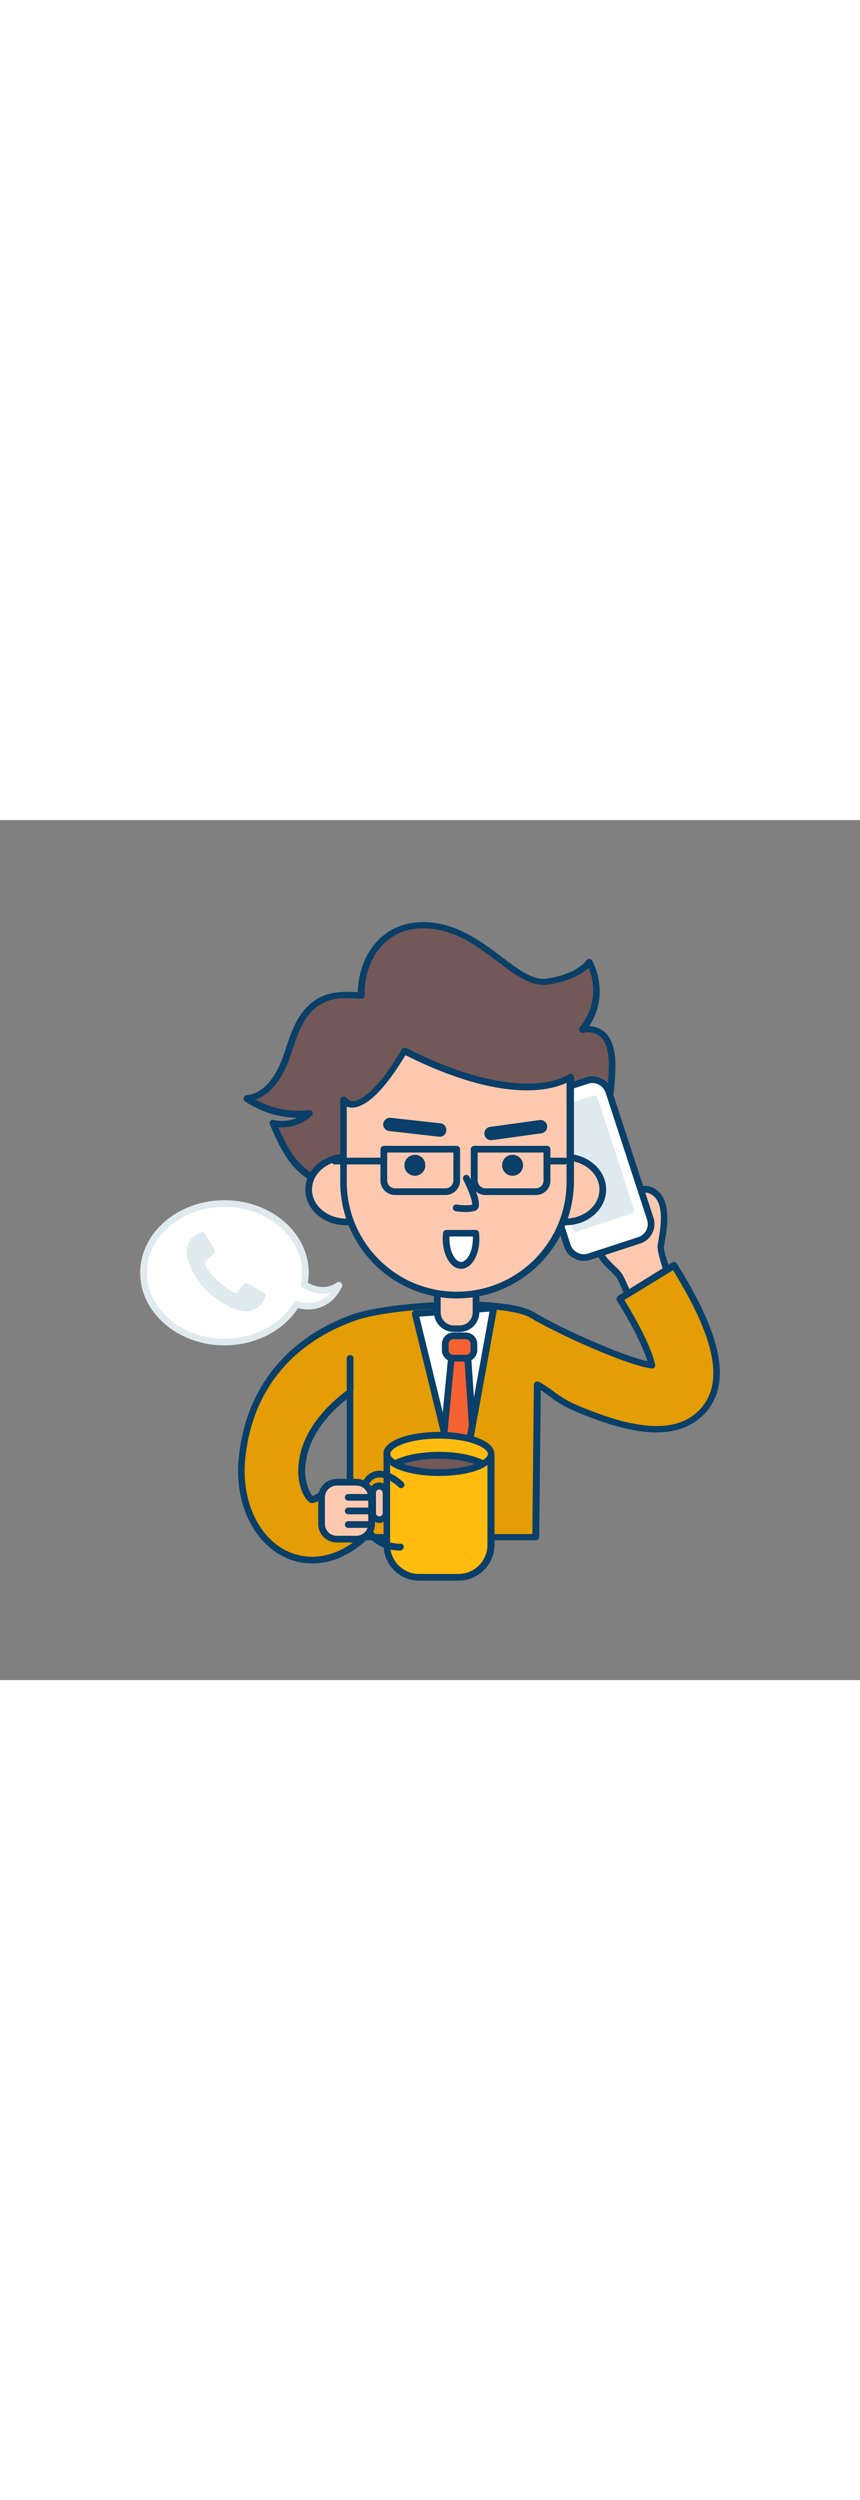 <?xml version="1.0" encoding="UTF-8"?> <svg xmlns="http://www.w3.org/2000/svg" xmlns:xlink="http://www.w3.org/1999/xlink" version="1.1" id="Layer_1" x="0px" y="0px" viewBox="0 0 500 500" style="width: 172px;" xml:space="preserve" data-imageid="calling-16" class="illustrations_image"><rect x="0" y="0" width="500" height="500" fill="#808080" stroke="none"/> <style type="text/css"> .st0_calling-16{fill:#FFC9B0;} .st1_calling-16{fill:#093F68;} .st2_calling-16{fill:#68E1FD;} .st3_calling-16{fill:#FFFFFF;} .st4_calling-16{fill:#725858;} .st5_calling-16{fill:#DFEAEF;} .st6_calling-16{fill:#F56132;} .st7_calling-16{fill:#FFBC0E;} </style> <g id="character_calling-16"> <path class="st0_calling-16" d="M367.3,280.9c0,0-5.2-12.8-7.2-16s-12-10-11.2-15.2s16.4-39.7,29.3-34.5s6.4,28,6,32.6s8.4,27.9,8.4,27.9&#10;&#9;&#9;L367.3,280.9z"></path> <path class="st1_calling-16" d="M367.3,282.8c-0.8,0-1.5-0.5-1.8-1.2c-1.4-3.5-5.5-13.2-7.1-15.7c-1-1.3-2.2-2.5-3.4-3.6&#10;&#9;&#9;c-3.9-3.7-8.8-8.4-8.1-13s11.3-28.5,22.6-34.9c3.3-1.9,6.4-2.2,9.3-1c12.4,5,9.1,23.6,7.7,31.6c-0.2,1.3-0.4,2.4-0.5,3&#10;&#9;&#9;c-0.3,3.1,5,18.2,8.3,27.1c0.4,1-0.2,2.2-1.2,2.5c-0.1,0-0.1,0-0.2,0.1l-25.3,5.2C367.6,282.8,367.4,282.8,367.3,282.8z&#10;&#9;&#9; M375.4,216.6c-1.4,0.1-2.7,0.5-3.9,1.2c-10.1,5.8-20.1,28.4-20.7,32.1c-0.4,2.6,4,6.8,6.9,9.6c1.5,1.3,2.8,2.8,4,4.4&#10;&#9;&#9;c1.7,2.7,5.3,11.3,6.8,14.8l21.5-4.4c-2.4-6.5-8.1-22.4-7.7-26.6c0.1-0.8,0.3-1.9,0.5-3.3c1.3-7.6,4.1-23.5-5.3-27.3&#10;&#9;&#9;C376.8,216.7,376.1,216.6,375.4,216.6z"></path> <path class="st2_calling-16 targetColor" d="M391.8,258.9l-31.5,19.5c13.2,21.4,17.4,33,18.7,38.6c-12.5-1.3-52-18.6-69.7-29.2c-16.5-9.9-82.2-6-103.2,1.3&#10;&#9;&#9;c-19.2,6.7-59.8,26.2-65.5,82c-2.5,24.2,7.4,46.5,24.6,55.3c5.1,2.6,10.7,3.9,16.4,3.9c8.3,0,18.6-2.9,29.7-12.6&#10;&#9;&#9;c0.2-0.2,0.5-0.5,0.7-0.7h99.4l0.9-88.7c7.4,3.8,11.3,9,21,13.1c15.4,6.5,32.9,12.8,48.2,12.8c10.1,0,19.2-2.7,26.2-9.8&#10;&#9;&#9;C427.8,323.9,409.8,287.9,391.8,258.9z M188.1,391.2c-3.9,3.5-6.3,4-6.7,3.9c-2-0.5-7-8.4-5.8-20.5c1.9-18.7,15.6-32.8,27.9-41.9&#10;&#9;&#9;v54.6C198,386.1,192.3,387.5,188.1,391.2z" style="fill: rgb(228, 157, 4);"></path> <path class="st1_calling-16" d="M181.6,432.2c-6,0-11.9-1.4-17.2-4.2c-17.9-9.2-28.2-32.2-25.6-57.2c5.6-54.5,44.3-75.8,66.8-83.6&#10;&#9;&#9;c20.1-7,87-11.7,104.8-1.1c16.9,10.1,51.6,25.4,66,28.5c-1.8-5.9-6.4-16.9-17.7-35.2c-0.5-0.9-0.3-2.1,0.6-2.7l31.5-19.5&#10;&#9;&#9;c0.9-0.6,2.1-0.3,2.7,0.6c0,0,0,0,0,0c18.3,29.6,36.6,66.4,15.7,87.8c-6.8,6.9-16,10.4-27.5,10.4c-16.4,0-34.8-6.9-49-13&#10;&#9;&#9;c-4.7-2.1-9.2-4.8-13.2-8c-1.7-1.2-3.3-2.5-5.1-3.6l-0.9,85.4c0,1.1-0.9,1.9-2,1.9h-98.6c-0.1,0.1-0.1,0.1-0.2,0.2&#10;&#9;&#9;C202.7,427.8,192.3,432.2,181.6,432.2z M268.6,283.8c-2.9,0-6,0-9.1,0.1c-21.4,0.6-42.6,3.4-52.7,7c-21.7,7.5-58.9,27.9-64.2,80.3&#10;&#9;&#9;c-2.4,23.5,7,44.9,23.5,53.4c4.8,2.4,10.1,3.7,15.5,3.7c9.7,0,19.3-4.1,28.4-12.1l0.4-0.4l0.2-0.2c0.4-0.3,0.9-0.5,1.4-0.5h97.5&#10;&#9;&#9;l0.9-86.8c0-1.1,0.9-1.9,2-1.9c0.3,0,0.6,0.1,0.9,0.2c3,1.6,5.8,3.5,8.5,5.5c3.8,3,8,5.5,12.4,7.5c13.8,5.9,31.7,12.7,47.5,12.7&#10;&#9;&#9;c10.6,0,18.7-3,24.8-9.2c18.7-19.1,2-53.2-15.2-81.4L363,279c12.3,20.1,16.5,31.5,17.9,37.5c0.1,0.6,0,1.3-0.4,1.7&#10;&#9;&#9;c-0.4,0.5-1,0.7-1.7,0.6c-13.2-1.4-53.6-19.4-70.5-29.5C302.3,285.8,287.8,283.8,268.6,283.8L268.6,283.8z M181.4,397.1&#10;&#9;&#9;c-0.1,0-0.3,0-0.4,0c-3.3-0.9-8.7-9.6-7.4-22.7c2-19.7,16.7-34.4,28.7-43.3c0.9-0.6,2.2-0.4,2.8,0.6c0.2,0.3,0.3,0.7,0.3,1v54.6&#10;&#9;&#9;c0,1.1-0.9,1.9-2,1.9c-0.1,0-0.3,0-0.4,0c-4.9-1.1-10,0.2-13.7,3.5l0,0C185.7,396,182.9,397.1,181.4,397.1z M201.6,336.6&#10;&#9;&#9;c-10.6,8.5-22.3,21.5-24,38.1c-1.1,10.5,2.9,17,4.2,18.3c1.9-0.8,3.6-1.9,5-3.3c4-3.6,9.4-5.3,14.8-4.8V336.6z M188.1,391.2&#10;&#9;&#9;L188.1,391.2z"></path> <polygon class="st3_calling-16" points="287,283.7 267.2,392.6 241.4,287 &#9;"></polygon> <path class="st1_calling-16" d="M267.2,394.5c-0.9,0-1.7-0.6-1.9-1.5l-25.8-105.6c-0.2-1.1,0.5-2.1,1.5-2.4c0.1,0,0.1,0,0.2,0l45.7-3.2&#10;&#9;&#9;c1.1,0,2,0.8,2.1,1.9c0,0.1,0,0.3,0,0.4l-19.8,108.9C268.9,393.8,268.2,394.5,267.2,394.5L267.2,394.5z M243.8,288.7l23.1,94.5&#10;&#9;&#9;l17.7-97.4L243.8,288.7z"></path> <path class="st0_calling-16" d="M254.3,273.2h22.5l0,0v17.6c0,2.7-2.2,4.9-4.9,4.9h0h-12.7c-2.7,0-4.9-2.2-4.9-4.9l0,0L254.3,273.2&#10;&#9;&#9;L254.3,273.2z"></path> <path class="st1_calling-16" d="M267.2,297.6h-3.4c-6.3,0-11.5-5.2-11.5-11.5v-12.9c0-1.1,0.9-2,1.9-2h22.5c1.1,0,2,0.9,2,2v12.9&#10;&#9;&#9;C278.7,292.5,273.6,297.6,267.2,297.6z M256.2,275.2v11c0,4.2,3.4,7.6,7.6,7.6h3.4c4.2,0,7.6-3.4,7.6-7.6v-11H256.2z"></path> <path class="st4_calling-16" d="M187.9,210.8c-5.2-1.9-9.9-4.8-13.8-8.6c-7.2-7.2-11.5-16.8-15.5-26.1c7.5,1.7,15.5-0.4,21.2-5.5&#10;&#9;&#9;c-12.8,1.6-25.7-1.6-36.3-8.9c10.6-1,18-11,21.9-20.9s6-20.8,12.8-29c8.8-10.7,19.4-10.8,31.8-9.8c-0.4-20.5,11.8-39.7,33.6-40.8&#10;&#9;&#9;c34.9-1.9,54.9,35.6,74.4,32.8s24.7-11.4,24.7-11.4s11.6,19.9-4.2,39.4c0,0,15.4-4.5,17.2,16s-10.4,74.8-10.4,74.8l-13.9-2.4&#10;&#9;&#9;c-5.9-1-13.2,0.4-19.1,0.6l-43.6,1.4C247,212.9,211.6,219.8,187.9,210.8z"></path> <path class="st1_calling-16" d="M219.4,217.4c-11.4,0-22.7-1.1-32.1-4.7c-5.4-1.9-10.4-5-14.5-9c-7.6-7.5-12-17.7-15.9-26.7&#10;&#9;&#9;c-0.3-0.7-0.2-1.4,0.3-2c0.5-0.6,1.2-0.8,1.9-0.6c4.5,1,9.3,0.6,13.6-1.3c-10.8-0.2-21.3-3.5-30.3-9.6c-0.9-0.6-1.1-1.8-0.5-2.7&#10;&#9;&#9;c0.3-0.5,0.8-0.8,1.4-0.8c11.6-1.1,18-14.1,20.2-19.7c1.1-2.7,2-5.5,2.9-8.3c2.5-7.4,5.1-15,10.2-21.2c9-10.8,19.6-11.5,31.4-10.7&#10;&#9;&#9;c0.4-19.6,12.4-39.4,35.4-40.7c20.2-1.1,35.8,10.7,48.3,20.2c9.7,7.3,18.1,13.7,25.9,12.6c18.1-2.6,23.3-10.5,23.3-10.6&#10;&#9;&#9;c0.4-0.6,1-0.9,1.7-0.9c0.7,0,1.3,0.4,1.7,1c0.1,0.2,10.8,18.9-1.7,38.1c2.7,0.1,5.3,0.9,7.5,2.4c4.3,2.9,6.8,8.2,7.5,15.7&#10;&#9;&#9;c1.9,20.5-9.9,73.1-10.4,75.4c-0.3,1-1.2,1.6-2.2,1.5l-13.9-2.4c-3.7-0.6-8.1-0.2-12.4,0.2c-2.2,0.2-4.2,0.4-6.2,0.5l-43.6,1.4&#10;&#9;&#9;c-5.5,0.2-11.8,0.7-18.6,1.3C240.7,216.4,229.9,217.4,219.4,217.4z M161.8,178.6c3.4,7.8,7.5,16.1,13.7,22.2&#10;&#9;&#9;c3.8,3.6,8.2,6.4,13.1,8.1l0,0c17.3,6.6,41.7,4.4,61.3,2.6c6.8-0.6,13.2-1.2,18.8-1.4l43.6-1.4c1.9-0.1,3.9-0.2,6-0.4&#10;&#9;&#9;c4.5-0.4,9.3-0.9,13.5-0.1l0,0c0.7,0.1,3.1,0.5,12.1,2.1c2.1-9.6,11.5-54.5,9.9-72.3c-0.6-6.3-2.5-10.6-5.8-12.9&#10;&#9;&#9;c-2.7-1.7-5.9-2.2-8.9-1.4c-1.1,0.2-2.1-0.5-2.4-1.5c-0.1-0.5,0-1.1,0.3-1.6c8.1-9.7,10.1-23.1,5.2-34.7c-3.1,3-10.2,7.9-23.9,9.8&#10;&#9;&#9;c-9.4,1.3-18.4-5.4-28.8-13.3c-12.7-9.6-27-20.4-45.8-19.4c-21.4,1.2-32.2,20.4-31.7,38.9c0,0.6-0.2,1.1-0.6,1.5&#10;&#9;&#9;c-0.4,0.4-0.9,0.6-1.5,0.5c-12-1-21.8-0.9-30.2,9.1c-4.7,5.6-7,12.6-9.5,20c-0.9,2.8-1.9,5.7-3,8.5c-2.2,5.4-8,17.3-18.6,21&#10;&#9;&#9;c9.4,5.3,20.3,7.4,31,6.1c1.1-0.1,2,0.6,2.2,1.7c0.1,0.6-0.2,1.2-0.6,1.7C175.9,176.8,168.9,179.2,161.8,178.6z"></path> <path class="st3_calling-16" d="M307.5,162.5l38.4-12.6c2.7-0.9,5.6,0.6,6.5,3.3l27.1,83.1c0.9,2.7-0.6,5.6-3.3,6.5l-38.4,12.6&#10;&#9;&#9;c-2.7,0.9-5.6-0.6-6.5-3.3L304.2,169C303.3,166.3,304.8,163.4,307.5,162.5z"></path> <path class="st1_calling-16" d="M339.4,256.3c-5.2,0-9.8-3.3-11.4-8.3l-24.1-73.8c-2.1-6.3,1.4-13.1,7.7-15.1c0,0,0,0,0,0l29.1-9.5&#10;&#9;&#9;c6.3-2.1,13.1,1.4,15.1,7.7c0,0,0,0,0,0l24.1,73.8c2.1,6.3-1.4,13.1-7.7,15.1c0,0,0,0,0,0l-29.1,9.5&#10;&#9;&#9;C341.9,256.1,340.6,256.3,339.4,256.3z M344.4,152.9c-0.9,0-1.7,0.1-2.5,0.4l-29.1,9.5c-4.3,1.4-6.6,6-5.2,10.2l24.1,73.8&#10;&#9;&#9;c1.4,4.3,6,6.6,10.2,5.2l29.1-9.5l0,0c4.3-1.4,6.6-6,5.2-10.2l-24.1-73.8C351,155.2,347.9,152.9,344.4,152.9L344.4,152.9z"></path> <path class="st5_calling-16" d="M313,170.7l32.1-10.5c1-0.3,2,0.2,2.3,1.2l21.2,65c0.3,1-0.2,2-1.2,2.3l-32.1,10.5c-1,0.3-2-0.2-2.3-1.2&#10;&#9;&#9;l-21.2-65C311.5,172,312,171,313,170.7z"></path> <ellipse class="st0_calling-16" cx="201.3" cy="214.8" rx="21.8" ry="18.8"></ellipse> <path class="st1_calling-16" d="M201.3,235.6c-13.1,0-23.8-9.3-23.8-20.8s10.7-20.8,23.8-20.8s23.8,9.3,23.8,20.8S214.4,235.6,201.3,235.6z&#10;&#9;&#9; M201.3,197.9c-11,0-19.9,7.6-19.9,16.9s8.9,16.9,19.9,16.9s19.9-7.6,19.9-16.9S212.3,198,201.3,197.9L201.3,197.9z"></path> <ellipse class="st0_calling-16" cx="328.6" cy="214.8" rx="21.8" ry="18.8"></ellipse> <path class="st1_calling-16" d="M328.6,235.6c-13.1,0-23.8-9.3-23.8-20.8s10.7-20.8,23.8-20.8s23.8,9.3,23.8,20.8S341.8,235.6,328.6,235.6z&#10;&#9;&#9; M328.6,197.9c-11,0-19.9,7.6-19.9,16.9s8.9,16.9,19.9,16.9s19.9-7.6,19.9-16.9S339.6,198,328.6,197.9L328.6,197.9z"></path> <path class="st0_calling-16" d="M265.6,276.2L265.6,276.2c-36.4,0-65.9-29.5-65.9-65.9v-47.8c3.9,6.3,16.6,3.8,35.4-28.3&#10;&#9;&#9;c70.2,35.6,96.4,15.2,96.4,15.2v61C331.4,246.7,301.9,276.2,265.6,276.2z"></path> <path class="st1_calling-16" d="M265.6,278.1c-37.4,0-67.8-30.4-67.8-67.8v-47.8c0.1-1.1,1.1-1.9,2.2-1.8c0.6,0,1.1,0.4,1.5,0.8&#10;&#9;&#9;c0.7,1.2,2,1.9,3.4,1.9h0.1c2.6,0,12.3-2.3,28.6-30.1c0.5-0.9,1.6-1.2,2.6-0.8c67.9,34.4,94,15.6,94.3,15.4&#10;&#9;&#9;c0.9-0.6,2.2-0.4,2.8,0.5c0.2,0.3,0.3,0.7,0.4,1.1v61C333.3,247.7,303,278.1,265.6,278.1z M201.6,166.6v43.7&#10;&#9;&#9;c0,35.3,28.6,63.9,63.9,63.9l0,0c35.3,0,63.9-28.6,63.9-63.9v-57.6c-8.8,4.3-36.9,12.4-93.7-16c-11.7,19.6-22.6,30.4-31,30.5&#10;&#9;&#9;C203.7,167.2,202.6,167,201.6,166.6L201.6,166.6z"></path> <circle class="st1_calling-16" cx="241.2" cy="200.7" r="6.1"></circle> <circle class="st1_calling-16" cx="298" cy="200.7" r="6.1"></circle> <path class="st1_calling-16" d="M270.9,227.9c-2,0-4-0.2-6-0.5c-1.1-0.2-1.8-1.2-1.6-2.3c0.2-1,1.2-1.7,2.2-1.6c0,0,5.3,0.9,9,0.1&#10;&#9;&#9;c0.3-1.8-2-8.3-5.1-14.4c-0.5-0.9-0.2-2.1,0.7-2.7c0.9-0.5,2.1-0.2,2.7,0.7c0,0.1,0.1,0.1,0.1,0.2c2.1,4.1,6.9,14.1,5.2,18&#10;&#9;&#9;c-0.4,0.9-1.2,1.6-2.2,1.9C274.2,227.7,272.6,227.9,270.9,227.9z"></path> <path class="st1_calling-16" d="M255.6,184.1h-0.4l-28.9-3.3c-2.1-0.2-3.7-2.1-3.5-4.2c0.2-2.1,2.1-3.7,4.2-3.5c0,0,0.1,0,0.1,0l28.9,3.2&#10;&#9;&#9;c2.1,0.2,3.7,2.1,3.5,4.3C259.3,182.7,257.6,184.2,255.6,184.1L255.6,184.1z"></path> <path class="st1_calling-16" d="M285.5,186.1c-2.2,0-3.9-1.8-3.9-3.9c0-1.9,1.4-3.6,3.3-3.8l28.8-4c2.1-0.3,4.1,1.2,4.4,3.3&#10;&#9;&#9;c0.3,2.1-1.2,4.1-3.3,4.4l-28.8,4C285.8,186.1,285.6,186.1,285.5,186.1z"></path> <path class="st1_calling-16" d="M259,218h-29.3c-4.7,0-8.5-3.8-8.5-8.4v-18.2c0-1.1,0.9-2,2-2h42.3c1.1,0,2,0.9,2,2v18.2&#10;&#9;&#9;C267.5,214.2,263.7,218,259,218C259,218,259,218,259,218z M225.1,193.3v16.2c0,2.5,2,4.6,4.6,4.6H259c2.5,0,4.6-2,4.6-4.6v-16.2&#10;&#9;&#9;H225.1z"></path> <path class="st1_calling-16" d="M311.5,218h-29.3c-4.7,0-8.4-3.8-8.5-8.4v-18.2c0-1.1,0.9-2,2-2h42.3c1.1,0,2,0.9,2,2v18.2&#10;&#9;&#9;C320.1,214.2,316.3,218,311.5,218C311.6,218,311.6,218,311.5,218z M277.7,193.3v16.2c0,2.5,2,4.6,4.5,4.6h29.3c2.5,0,4.5-2,4.5-4.6&#10;&#9;&#9;v-16.2L277.7,193.3z"></path> <path class="st1_calling-16" d="M223.1,200.2h-28.7c-1.1-0.2-1.8-1.3-1.5-2.4c0.2-0.8,0.8-1.4,1.5-1.5h28.7c1.1,0.2,1.8,1.3,1.5,2.4&#10;&#9;&#9;C224.5,199.5,223.9,200.1,223.1,200.2L223.1,200.2z"></path> <path class="st1_calling-16" d="M328.6,200.2h-10.5c-1.1-0.2-1.8-1.3-1.5-2.4c0.2-0.8,0.8-1.4,1.5-1.5h10.5c1.1,0.2,1.8,1.3,1.5,2.4&#10;&#9;&#9;C330,199.5,329.4,200.1,328.6,200.2L328.6,200.2z"></path> <path class="st3_calling-16" d="M259.5,240.1c-0.1,1.1-0.2,2.1-0.2,3.2c0,8.6,3.9,15.6,8.7,15.6s8.7-7,8.7-15.6c0-1.1-0.1-2.1-0.2-3.2H259.5z"></path> <path class="st1_calling-16" d="M268.1,260.9c-6,0-10.7-7.7-10.7-17.5c0-1.1,0.1-2.3,0.2-3.4c0.1-1,1-1.7,1.9-1.7h17.1c1,0,1.8,0.7,1.9,1.7&#10;&#9;&#9;c0.1,1.1,0.2,2.3,0.2,3.4C278.8,253.2,274,260.9,268.1,260.9z M261.3,242.1c0,0.4,0,0.8,0,1.2c0,8,3.6,13.6,6.8,13.6&#10;&#9;&#9;s6.8-5.6,6.8-13.6c0-0.4,0-0.8,0-1.2H261.3z"></path> <path class="st6_calling-16" d="M261.3,299.8H273c1.4,0,2.5,1.1,2.5,2.5v8.1c0,1.4-1.1,2.5-2.5,2.5h-11.7c-1.4,0-2.5-1.1-2.5-2.5v-8.1&#10;&#9;&#9;C258.9,300.9,260,299.8,261.3,299.8z"></path> <path class="st1_calling-16" d="M270.7,314.9h-7c-3.7,0-6.8-3-6.8-6.8v-3.4c0-3.7,3-6.8,6.8-6.8h7c3.7,0,6.8,3,6.8,6.8v3.4&#10;&#9;&#9;C277.5,311.8,274.4,314.9,270.7,314.9z M263.7,301.8c-1.6,0-2.9,1.3-2.9,2.9v3.4c0,1.6,1.3,2.9,2.9,2.9h7c1.6,0,2.9-1.3,2.9-2.9&#10;&#9;&#9;v-3.4c0-1.6-1.3-2.9-2.9-2.9H263.7z"></path> <polygon class="st6_calling-16" points="274.6,352 267.2,392.6 258.2,355.9 262.4,312.9 272,312.9 &#9;"></polygon> <path class="st1_calling-16" d="M267.2,394.5c-0.9,0-1.7-0.6-1.9-1.5l-9-36.6c0-0.2,0-0.4,0-0.7l4.2-43c0.1-1,0.9-1.8,1.9-1.8h9.6&#10;&#9;&#9;c1,0,1.9,0.8,2,1.8l2.6,39c0,0.2,0,0.3,0,0.5l-7.4,40.6c-0.2,0.9-0.9,1.6-1.9,1.6L267.2,394.5z M260.2,355.8l6.7,27.4l5.7-31.4&#10;&#9;&#9;l-2.5-37h-6L260.2,355.8z"></path> <path class="st1_calling-16" d="M203.5,333.3c-1.1,0-1.9-0.9-1.9-2v-18.7c0.2-1.1,1.3-1.8,2.4-1.5c0.8,0.2,1.4,0.8,1.5,1.5v18.7&#10;&#9;&#9;C205.4,332.4,204.6,333.3,203.5,333.3z"></path> <path class="st7_calling-16" d="M234.7,368.5h40.9c5.4,0,9.8,4.4,9.8,9.8v42.4c0,10.8-8.7,19.5-19.5,19.5h-21.5c-10.8,0-19.5-8.7-19.5-19.5&#10;&#9;&#9;v-42.4C224.9,373,229.3,368.6,234.7,368.5C234.7,368.5,234.7,368.5,234.7,368.5z"></path> <path class="st1_calling-16" d="M266.6,442.2h-22.8c-11.5,0-20.8-9.3-20.8-20.8v-52.9c0-1.1,0.9-1.9,1.9-2h60.6c1.1,0,1.9,0.9,2,2v52.9&#10;&#9;&#9;C287.4,432.9,278.1,442.2,266.6,442.2z M226.8,370.5v50.9c0,9.3,7.6,16.9,16.9,16.9h22.8c9.3,0,16.9-7.6,16.9-16.9v-50.9H226.8z"></path> <path class="st7_calling-16" d="M285.5,368.5c0,2.1-1.8,4.2-4.8,5.9c-5.4,3-14.8,5-25.5,5s-20.1-2-25.5-5c-3-1.7-4.8-3.7-4.8-5.9&#10;&#9;&#9;c0-6,13.6-10.8,30.3-10.8S285.5,362.6,285.5,368.5z"></path> <path class="st1_calling-16" d="M255.2,381.3c-10.7,0-20.6-2-26.5-5.2c-4.8-2.7-5.8-5.6-5.8-7.6c0-8.3,16.6-12.8,32.2-12.8s32.3,4.5,32.3,12.8&#10;&#9;&#9;c0,2-1,4.9-5.8,7.6C275.8,379.4,265.9,381.3,255.2,381.3z M255.2,359.6c-17.6,0-28.3,5.2-28.3,8.9c0,1.3,1.4,2.8,3.8,4.1&#10;&#9;&#9;c5.2,2.9,14.6,4.8,24.6,4.8c10.1,0,19.3-1.8,24.6-4.8c2.4-1.3,3.8-2.9,3.8-4.1C283.5,364.8,272.7,359.6,255.2,359.6z"></path> <path class="st4_calling-16" d="M280.7,374.4c-5.4,3-14.8,5-25.5,5s-20.1-2-25.5-5c5.4-3,14.8-5,25.5-5C265.9,369.4,275.3,371.4,280.7,374.4z"></path> <path class="st1_calling-16" d="M255.2,381.3c-10.7,0-20.6-2-26.5-5.2c-0.9-0.6-1.2-1.8-0.7-2.8c0.2-0.3,0.4-0.5,0.7-0.7&#10;&#9;&#9;c5.9-3.3,15.8-5.3,26.5-5.3c10.7,0,20.6,2,26.5,5.3c0.9,0.6,1.2,1.8,0.7,2.8c-0.2,0.3-0.4,0.5-0.7,0.7&#10;&#9;&#9;C275.8,379.4,265.9,381.3,255.2,381.3z M234.4,374.3c5.4,1.9,12.9,3.1,20.7,3.1c7.8,0,15.4-1.1,20.8-3c-5.4-1.9-12.8-3.1-20.8-3.1&#10;&#9;&#9;S239.8,372.4,234.4,374.3L234.4,374.3z"></path> <path class="st1_calling-16" d="M232.8,424.7c-9.5,0-17.1-4.3-21.4-12.2c-4.8-8.9-4.8-21.5,0.1-28.9c1.7-2.9,4.7-4.9,8.1-5.3&#10;&#9;&#9;c7.4-0.7,14.7,6.5,15,6.8c0.7,0.8,0.7,2-0.1,2.8c-0.7,0.7-1.9,0.7-2.6,0c-0.1-0.1-6.3-6.2-11.9-5.7c-2.2,0.3-4.2,1.6-5.3,3.5&#10;&#9;&#9;c-3.6,5.3-4.6,16.3,0.1,24.8c2.6,4.8,7.9,10.3,18.4,10.2l0,0c1.1,0.2,1.8,1.3,1.5,2.4c-0.2,0.7-0.8,1.3-1.5,1.5L232.8,424.7z"></path> <path class="st0_calling-16" d="M191.5,384.9h20c2.5,0,4.5,2,4.5,4.5v24c0,2.5-2,4.5-4.5,4.5h-20c-2.5,0-4.5-2-4.5-4.5v-24&#10;&#9;&#9;C186.9,387,189,384.9,191.5,384.9z"></path> <path class="st1_calling-16" d="M207.2,420h-11.4c-6,0-10.8-4.8-10.8-10.8v-15.4c0-6,4.8-10.8,10.8-10.8h11.4c6,0,10.8,4.8,10.8,10.8v15.4&#10;&#9;&#9;C218,415.2,213.2,420,207.2,420z M195.8,386.9c-3.8,0-6.9,3.1-6.9,6.9v15.4c0,3.8,3.1,6.9,6.9,6.9h11.4c3.8,0,6.9-3.1,6.9-6.9&#10;&#9;&#9;v-15.4c0-3.8-3.1-6.9-6.9-6.9L195.8,386.9z"></path> <path class="st0_calling-16" d="M218.6,387.2h3.8c1.1,0,2,0.9,2,2v15.5c0,1.1-0.9,2-2,2h-3.8c-1.1,0-2-0.9-2-2v-15.5&#10;&#9;&#9;C216.6,388.1,217.5,387.2,218.6,387.2z"></path> <path class="st1_calling-16" d="M220.5,408.6c-3.2,0-5.9-2.6-5.9-5.9l0,0v-11.7c0-3.2,2.6-5.9,5.8-5.9c3.2,0,5.9,2.6,5.9,5.8c0,0,0,0,0,0v11.7&#10;&#9;&#9;C226.3,406,223.7,408.6,220.5,408.6z M220.5,389.2c-1.1,0-2,0.9-1.9,2v11.7c0,1.1,0.9,1.9,2,1.9c1.1,0,1.9-0.9,1.9-1.9v-11.7&#10;&#9;&#9;C222.4,390,221.5,389.2,220.5,389.2L220.5,389.2z"></path> <path class="st1_calling-16" d="M216.1,395.7h-13.6c-1.1,0-2-0.9-2-1.9c0-1.1,0.9-2,1.9-2c0,0,0,0,0,0h13.6c1.1,0,1.9,0.9,1.9,2&#10;&#9;&#9;C218,394.9,217.1,395.7,216.1,395.7z"></path> <path class="st1_calling-16" d="M216.1,403.6h-13.6c-1.1,0-2-0.9-2-1.9c0-1.1,0.9-2,1.9-2c0,0,0,0,0,0h13.6c1.1,0,1.9,0.9,1.9,2&#10;&#9;&#9;C218,402.8,217.1,403.6,216.1,403.6z"></path> <path class="st1_calling-16" d="M216.1,411.5h-13.6c-1.1,0-2-0.9-2-1.9c0-1.1,0.9-2,1.9-2c0,0,0,0,0,0h13.6c1.1,0,1.9,0.9,1.9,2&#10;&#9;&#9;C218,410.7,217.1,411.5,216.1,411.5z"></path> </g> <g id="speech-bubble_calling-16"> <path class="st3_calling-16" d="M176.9,270.1c0.5-2.3,0.7-4.6,0.7-6.9c0-22.2-21.1-40.2-47.1-40.2s-47.1,18-47.1,40.2s21.1,40.2,47.1,40.2&#10;&#9;&#9;c18.2,0,34-8.9,41.8-21.9c18.6,5.2,24.8-11.1,24.8-11.1C189.7,275.6,182.2,273.3,176.9,270.1z"></path> <path class="st5_calling-16" d="M130.5,305.4c-27,0-49-18.9-49-42.2s22-42.2,49-42.2s49,18.9,49,42.2c0,1.9-0.2,3.9-0.5,5.8&#10;&#9;&#9;c6.2,3.4,12,3.3,17-0.2c0.9-0.6,2.2-0.3,2.7,0.7c0.3,0.5,0.4,1.1,0.2,1.6c-0.1,0.2-6.8,17.1-25.7,12.7&#10;&#9;&#9;C164.6,297.1,148.3,305.4,130.5,305.4z M130.5,224.9c-24.9,0-45.1,17.2-45.1,38.3s20.2,38.3,45.1,38.3c17,0,32.4-8,40.2-20.9&#10;&#9;&#9;c0.5-0.7,1.4-1.1,2.2-0.9c9.9,2.8,15.9-1.1,19.2-4.8c-5.1,1.3-10.6,0.2-16.2-3.1c-0.7-0.4-1.1-1.3-0.9-2.1c0.4-2.1,0.7-4.3,0.7-6.5&#10;&#9;&#9;C175.6,242.1,155.4,224.9,130.5,224.9z"></path> <path class="st5_calling-16" d="M143.2,285.7c-3.1-0.1-6.1-0.9-8.9-2.3c-11.3-5.7-20.1-13.7-24.4-26c-1-2.9-1.9-5.9-1.2-9&#10;&#9;&#9;c1-4.2,3.9-6.8,7.7-8.5c1.6-0.7,2.2-0.4,3.1,1.1c1.7,2.8,3.4,5.5,5,8.3c0.8,1.4,0.8,2-0.4,3.1s-2.4,2.1-3.6,3.1&#10;&#9;&#9;c-1.6,1.4-1.8,2-0.8,3.9c0.9,1.7,1.9,3.3,3.2,4.8c3.6,3.9,7.6,7.3,12.1,10.1c1.7,1.1,2.3,1,3.6-0.5c0.9-1.1,1.8-2.3,2.7-3.4&#10;&#9;&#9;c1.3-1.4,1.9-1.5,3.5-0.6c2.8,1.6,5.6,3.4,8.5,5c0.9,0.4,1.4,1.4,1,2.3c0,0,0,0,0,0c-1.4,4.5-4.5,7.2-9,8.3&#10;&#9;&#9;C144.7,285.6,144,285.6,143.2,285.7z"></path> </g> </svg> 
